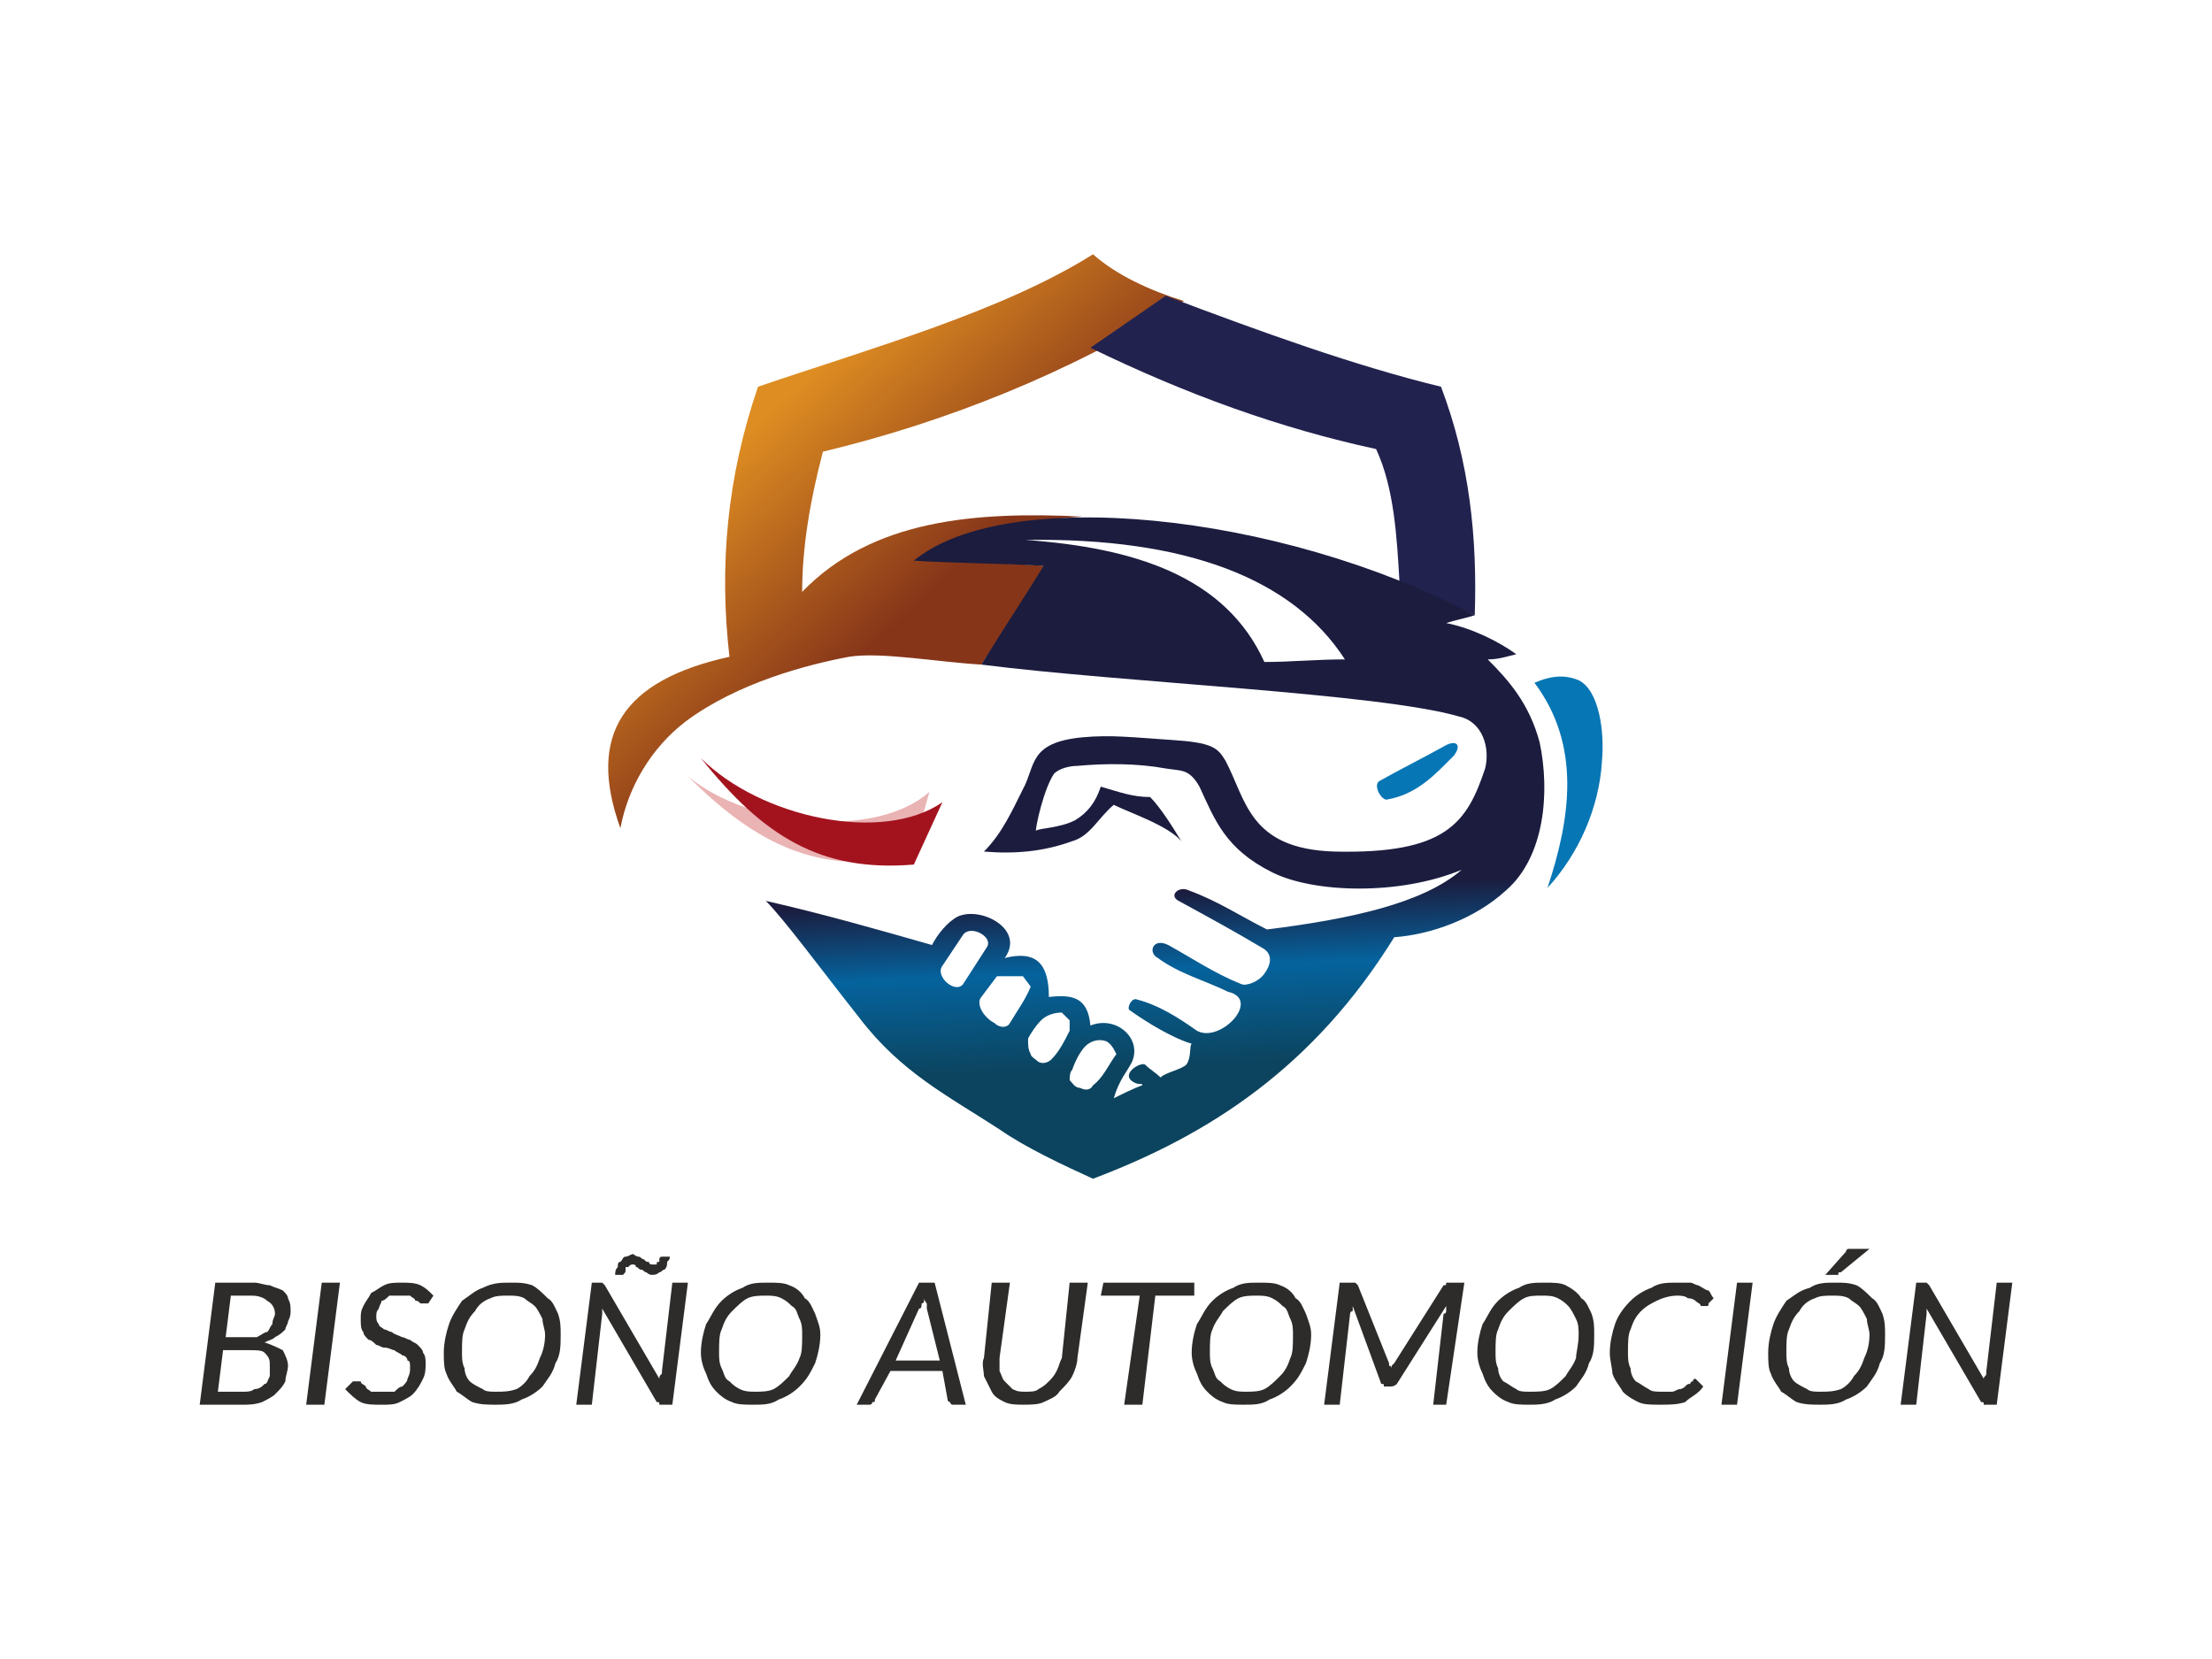 <?xml version="1.0" encoding="utf-8"?>
<!-- Generator: Adobe Illustrator 14.0.0, SVG Export Plug-In . SVG Version: 6.00 Build 43363)  -->
<!DOCTYPE svg PUBLIC "-//W3C//DTD SVG 1.1//EN" "http://www.w3.org/Graphics/SVG/1.1/DTD/svg11.dtd">
<svg version="1.1" id="Capa_1" xmlns="http://www.w3.org/2000/svg" xmlns:xlink="http://www.w3.org/1999/xlink" x="0px" y="0px"
	 width="360px" height="270px" viewBox="0 0 360 270" enable-background="new 0 0 360 270" xml:space="preserve">
<rect fill="#FFFFFF" width="360" height="270"/>
<g id="Capa_x0020_1">
	<g id="_2088112221552">
		<path fill="#EAB3B4" d="M151.261,128.871l-2.958,10.565c-14.792,2.959-24.936-1.689-36.347-13.102
			C122.099,134.788,142.808,136.477,151.261,128.871z"/>
		
			<linearGradient id="SVGID_1_" gradientUnits="userSpaceOnUse" x1="-118.435" y1="-179.975" x2="-103.155" y2="-163.385" gradientTransform="matrix(1.746 0 0 1.746 331.331 381.957)">
			<stop  offset="0" style="stop-color:#DE8D22"/>
			<stop  offset="1" style="stop-color:#863519"/>
		</linearGradient>
		<path fill="url(#SVGID_1_)" d="M192.679,48.992c-5.494-1.69-10.988-4.226-14.792-7.607c-14.792,9.298-35.924,15.215-54.52,21.555
			c-5.072,14.792-6.34,29.162-4.649,43.954c-17.328,3.804-23.245,12.68-17.75,27.895c1.268-6.763,5.071-13.103,10.565-17.328
			c8.452-6.34,19.863-9.299,26.626-10.566c5.07-0.845,14.368,0.846,21.554,1.268l10.565-16.06
			c-6.762-0.423-13.946-0.846-21.132-0.846c4.649-4.648,15.639-6.339,27.048-7.185c-17.327-0.845-34.232,0.423-45.644,12.257
			c0-7.186,1.268-14.793,3.381-22.822C153.374,68.855,174.083,60.826,192.679,48.992z"/>
		<path fill="#22224F" d="M189.721,48.146c15.638,5.917,30.854,11.411,44.799,14.792c4.649,12.257,5.917,24.513,5.495,37.192
			l-12.257-5.495c-0.423-7.185-0.846-15.214-3.804-21.554c-15.639-3.382-30.854-8.876-46.49-16.483L189.721,48.146z"/>
		
			<linearGradient id="SVGID_2_" gradientUnits="userSpaceOnUse" x1="455.138" y1="-291.317" x2="453.938" y2="-263.127" gradientTransform="matrix(1 0 0 -1 -265.6 -117.84)">
			<stop  offset="0" style="stop-color:#0C445F"/>
			<stop  offset="0.561" style="stop-color:#05639D"/>
			<stop  offset="1" style="stop-color:#1B1C3E"/>
		</linearGradient>
		<path fill="url(#SVGID_2_)" d="M250.58,120.84c-1.69-6.34-5.071-10.144-8.453-13.524c1.69,0,2.959-0.423,4.648-0.846
			c-2.958-2.113-7.185-4.227-11.41-5.071c1.268-0.423,3.381-0.846,4.648-1.268c-32.121-16.905-76.498-21.132-91.29-8.876
			c7.186,0.423,14.37,0.423,21.132,0.846c-3.381,5.494-6.763,10.565-10.144,16.06c23.245,2.959,64.664,4.649,77.765,8.453
			c3.804,0.846,5.071,5.071,4.228,8.453c-2.959,8.875-6.341,13.946-24.514,13.524c-13.946-0.424-14.37-8.453-17.751-14.793
			c-1.269-2.113-2.112-2.958-8.876-3.381c-6.339-0.423-9.721-0.845-14.37-0.423c-8.875,0.846-7.606,4.649-9.72,8.453
			c-1.689,3.381-3.381,7.185-6.339,10.144c5.071,0.422,9.721,0,14.369-1.691c2.959-0.846,4.227-3.804,6.762-5.916
			c2.536,1.268,8.876,3.381,10.988,5.916c-1.269-2.112-3.381-5.494-5.071-7.185c-2.958,0-5.071-0.845-8.03-1.69
			c-0.846,2.536-2.112,4.227-4.227,5.494c-2.536,1.269-5.917,1.269-6.339,1.69c0-0.845,1.268-6.762,2.958-9.298
			c0.845-0.845,2.536-1.268,3.804-1.268c4.649-0.423,9.72-0.423,14.37,0.423c2.535,0.422,3.804,0,5.494,2.958
			c2.536,5.494,4.227,10.144,11.834,13.946c6.762,3.381,20.709,3.805,30.853-0.422c-6.34,5.494-18.174,8.029-31.697,9.721
			c-4.228-2.113-8.03-4.648-12.68-6.34c-1.689-0.846-3.381,0.846-1.689,1.691c4.647,2.535,9.298,5.07,13.523,7.605
			c1.69,0.846,1.69,2.535,0.422,4.227c-0.845,1.27-2.958,2.113-3.804,1.691c-4.226-1.691-8.03-4.227-11.833-6.34
			c-2.536-1.268-3.382,1.268-1.69,2.113c3.382,2.535,8.029,3.803,11.41,5.494c5.495,1.268-1.268,8.451-5.07,6.34
			c-2.958-2.113-6.34-4.229-9.722-5.072c-0.845-0.424-1.689,1.27-1.268,1.689c2.958,2.113,7.185,4.648,10.143,5.494
			c-0.422,0.424,0,2.113-0.845,3.383c-0.846,0.844-3.381,1.268-4.227,2.111c-0.846-0.846-1.69-1.268-2.536-2.111
			c-0.845-0.424-4.227,1.689-1.69,2.957c0.847,0.424,1.27,0,1.27,0.424c-1.27,0.422-3.805,1.689-4.649,2.113
			c0.846-2.959,2.113-4.229,2.959-5.918c1.69-3.805-2.536-7.607-6.762-5.916c-0.423-4.65-2.959-5.072-6.763-4.65
			c0-5.494-2.113-7.607-7.186-6.338c3.381-4.65-3.804-8.453-7.606-6.764c-1.69,0.846-3.382,2.959-4.228,4.648
			c-8.875-2.535-17.75-5.07-27.048-7.184c2.958,2.957,8.875,10.986,15.215,19.018c6.762,8.875,14.37,12.68,22.822,18.174
			c4.226,2.959,10.565,5.916,15.215,8.029c19.019-7.184,35.924-18.174,49.025-39.305c5.917-0.422,13.103-2.959,18.174-7.607
			C251.426,139.436,252.271,128.871,250.58,120.84z M205.779,107.739c-6.339-13.947-21.132-18.597-38.882-19.864
			c26.204-0.423,43.532,6.34,51.985,19.441C214.232,107.315,210.007,107.739,205.779,107.739z M153.374,157.186l3.381-5.07
			c1.268-1.689,5.072,0.424,3.804,2.113l-3.804,5.916C155.486,161.836,152.105,158.877,153.374,157.186z M161.827,166.484
			c-0.846-0.424-1.69-1.268-2.113-2.113s-0.423-1.689,0-2.113l2.536-3.381h4.227l1.269,1.689c-0.847,2.113-2.113,3.805-3.382,5.918
			C163.939,167.33,162.672,167.33,161.827,166.484z M169.011,172.824c-0.422-0.424-1.268-0.846-1.268-1.268
			c-0.424-0.846-0.424-1.27-0.424-2.537c0.424-0.846,1.269-2.111,2.113-2.959c0.845-0.844,2.113-1.268,3.381-1.268
			c0.423,0.424,0.846,0.846,1.269,1.268c0,0.424,0,1.27,0,1.691c-0.846,1.689-1.69,3.381-2.958,4.648
			C170.702,172.824,169.856,173.248,169.011,172.824z M177.887,176.629c-0.422,0.844-1.268,0.844-2.113,0.422
			c-0.845,0-1.268-0.846-1.689-1.268c0-0.424,0-1.27,0.422-1.691c0.423-1.268,1.268-2.957,2.113-3.803s2.112-1.27,3.381-0.846
			c0.845,0.422,1.268,1.268,1.689,2.113C180.423,173.248,179.577,175.359,177.887,176.629z"/>
		<path fill="#0776B4" d="M249.733,111.12c7.607,10.144,5.917,21.977,2.113,33.388c5.072-5.494,8.453-13.102,8.876-20.709
			c0.422-4.648-0.423-11.411-3.804-13.102C254.807,109.853,252.692,109.853,249.733,111.12z"/>
		<path fill="#0776B4" d="M235.365,121.264c1.689-0.846,2.535,0,1.268,1.69c-2.958,2.958-5.917,6.339-10.988,7.185
			c-0.845,0-2.112-2.113-1.268-2.958C227.335,125.489,231.562,123.376,235.365,121.264z"/>
		<path fill="#A3131E" d="M153.374,130.562l-4.649,10.144c-15.215,1.268-24.513-4.648-34.656-17.328
			C123.789,133.097,143.652,137.324,153.374,130.562z"/>
	</g>
	<path fill="#2D2C2A" d="M39.685,226.5c0.423,0,1.269,0,1.691-0.424c0.845,0,1.268-0.424,1.689-0.846
		c0.422,0,0.422-0.422,0.846-1.268c0-0.422,0-0.846,0-1.691c0-0.844,0-1.268-0.846-2.111c-0.423-0.422-1.268-0.422-2.536-0.422
		h-4.226l-0.845,6.762H39.685L39.685,226.5z M37.571,210.861l-0.846,6.764h3.381c0.422,0,1.269,0,1.69,0
		c0.845-0.424,1.268-0.846,1.689-0.846c0.424-0.424,0.424-0.846,0.846-1.27c0-0.846,0.423-1.268,0.423-1.689
		c0-0.846-0.423-1.689-1.269-2.113c-0.422-0.422-1.268-0.846-2.535-0.846H37.571z M41.375,208.748c0.845,0,1.689,0.424,2.536,0.424
		c0.845,0.422,1.268,0.422,2.112,0.846c0.422,0.422,0.846,0.846,0.846,1.268c0.422,0.846,0.422,1.268,0.422,2.113
		c0,0.424,0,0.846-0.422,1.689c0,0.424-0.424,0.846-0.424,1.268c-0.422,0.424-0.845,0.848-1.689,1.27
		c-0.423,0.422-0.845,0.422-1.69,0.846c1.269,0.422,2.113,0.846,2.958,1.27c0.422,0.844,0.846,1.689,0.846,2.533
		c0,0.848-0.424,1.691-0.424,2.537c-0.422,0.846-0.845,1.268-1.689,2.113c-0.423,0.422-1.269,0.844-2.113,1.268
		c-1.268,0.424-2.113,0.424-3.381,0.424H32.5l2.536-19.865h6.339V208.748z M52.787,228.613h-2.958l2.536-19.865h2.957
		L52.787,228.613z M69.691,212.131c-0.422,0-0.422,0-0.422,0h-0.423h-0.423c-0.422-0.424-0.422-0.424-0.845-0.424
		c0-0.422-0.422-0.422-0.846-0.846c-0.423,0-0.845,0-1.689,0c-0.423,0-1.269,0-1.69,0c-0.423,0.424-0.846,0.846-1.268,0.846
		c0,0.424-0.422,0.846-0.422,1.268c-0.423,0.424-0.423,0.848-0.423,1.27s0,0.846,0.423,1.268c0,0.424,0.422,0.424,0.845,0.846
		c0.423,0,0.846,0.424,1.268,0.424c0.424,0.422,0.846,0.422,1.691,0.846c0.422,0,0.845,0.422,1.268,0.422
		c0.424,0.422,0.846,0.422,1.269,0.846c0.422,0.422,0.845,0.846,0.845,1.268c0.423,0.424,0.423,1.27,0.423,1.689
		c0,0.848,0,1.691-0.423,2.537s-0.845,1.689-1.689,2.535c-0.424,0.424-1.269,0.846-2.113,1.268c-0.845,0.424-1.69,0.424-2.958,0.424
		c-1.269,0-2.536,0-3.381-0.424c-0.846-0.422-1.69-1.268-2.536-2.111l1.268-1.27l0,0c0.423,0,0.423,0,0.423,0
		c0.423,0,0.423,0,0.846,0c0,0.424,0.423,0.424,0.846,0.846c0,0.424,0.422,0.424,0.845,0.846c0.846,0,1.269,0,2.113,0
		c0.423,0,1.268,0,1.691,0c0.422-0.422,0.845-0.846,1.268-0.846c0.422-0.422,0.845-0.846,0.845-1.268
		c0.423-0.846,0.423-1.268,0.423-1.689c0-0.848,0-1.27-0.423-1.27c0-0.422-0.422-0.846-0.845-0.846
		c-0.423-0.422-0.846-0.422-1.268-0.844c-0.424,0-0.846-0.424-1.691-0.424c-0.422,0-0.845-0.424-1.268-0.424
		c-0.424-0.422-0.846-0.846-1.269-0.846c-0.422-0.422-0.845-0.844-0.845-1.268c-0.423-0.424-0.423-1.268-0.423-2.113
		s0-1.268,0.423-2.113c0.423-0.844,0.845-1.268,1.268-2.113c0.846-0.422,1.269-0.844,2.113-1.268
		c0.846-0.422,1.691-0.422,2.959-0.422c0.845,0,2.113,0,2.958,0.422c0.846,0.424,1.268,0.846,2.113,1.689L69.691,212.131z
		 M91.247,217.201c0,1.689,0,3.381-0.847,4.648c-0.422,1.691-1.268,2.535-2.112,3.803c-0.846,0.848-2.113,1.691-3.381,2.113
		c-1.269,0.848-2.958,0.848-4.227,0.848c-1.268,0-2.536,0-3.804-0.424c-0.847-0.424-1.691-1.268-2.536-1.689
		c-0.423-0.848-1.269-1.691-1.69-2.959c-0.423-0.846-0.423-2.113-0.423-3.381c0-1.691,0.423-3.383,0.847-4.648
		c0.422-1.27,1.268-2.537,2.112-3.805c1.269-0.846,2.113-1.689,3.381-2.113c1.69-0.846,2.958-0.846,4.649-0.846
		c1.268,0,2.113,0,3.381,0.424c0.846,0.422,1.691,1.268,2.536,2.113c0.845,0.422,1.268,1.689,1.69,2.535
		C91.247,215.088,91.247,215.934,91.247,217.201z M88.71,217.201c0-0.846-0.422-1.689-0.422-2.535
		c-0.424-0.846-0.846-1.691-1.269-2.113s-1.268-0.846-1.689-1.268c-0.846-0.424-1.691-0.424-2.536-0.424
		c-1.269,0-2.113,0-2.958,0.424c-1.269,0.422-2.113,1.268-2.536,2.111c-0.845,0.846-1.268,1.691-1.69,2.959
		c-0.423,0.846-0.423,2.113-0.423,3.805c0,0.846,0,1.689,0.423,2.535c0,0.846,0.423,1.689,0.846,2.113
		c0.423,0.422,1.268,0.844,2.112,1.268c0.423,0.424,1.269,0.424,2.113,0.424c1.269,0,2.113,0,3.381-0.424
		c0.846-0.424,1.69-1.268,2.113-2.113c0.845-0.844,1.268-1.689,1.689-2.957C88.288,220.16,88.71,218.893,88.71,217.201z
		 M111.956,208.748l-2.536,19.865h-1.69c0,0,0,0-0.423,0c0-0.424,0-0.424-0.422-0.424l-8.875-15.215c0,0.422,0,0.422,0,0.422
		c0,0.424,0,0.424,0,0.424l-1.69,14.793h-2.535l2.535-19.865h1.269c0.422,0,0.422,0,0.422,0c0.423,0.424,0.423,0.424,0.423,0.424
		l8.875,15.215c0-0.424,0-0.424,0.423-0.846c0,0,0,0,0-0.422l1.69-14.371H111.956z M106.039,205.791c0.423,0,0.423,0,0.845,0
		c0-0.424,0-0.424,0.422-0.424v-0.424c0-0.422,0.423-0.422,0.423-0.422h1.269c0,0.422,0,0.422-0.423,0.846
		c0,0.424,0,0.846-0.423,1.268c-0.423,0-0.423,0.424-0.846,0.424c-0.422,0.422-0.845,0.422-1.268,0.422c0,0-0.423,0-0.846-0.422
		c-0.423,0-0.423-0.424-0.845-0.424c-0.423,0-0.423-0.422-0.845-0.422c0-0.422-0.423-0.422-0.423-0.422
		c-0.422,0-0.422,0-0.846,0.422c0,0,0,0-0.423,0c0,0.422,0,0.422,0,0.422c0,0.424,0,0.424-0.422,0.846h-1.268
		c0-0.422,0-0.846,0.423-1.268c0-0.422,0-0.846,0.423-0.846c0.422-0.424,0.422-0.846,0.845-0.846s0.847-0.422,1.269-0.422
		c0,0,0.423,0.422,0.845,0.422c0.423,0,0.423,0.422,0.845,0.422c0.423,0.424,0.423,0.424,0.846,0.424
		C105.616,205.791,106.039,205.791,106.039,205.791z M133.51,217.201c0,1.689-0.422,3.381-0.845,4.648
		c-0.846,1.691-1.269,2.535-2.536,3.803c-0.845,0.848-2.113,1.691-3.381,2.113c-1.269,0.848-2.536,0.848-4.228,0.848
		c-1.268,0-2.536,0-3.381-0.424c-1.268-0.424-2.113-1.268-2.536-1.689c-0.845-0.848-1.268-1.691-1.689-2.959
		c-0.423-0.846-0.846-2.113-0.846-3.381c0-1.691,0.423-3.383,0.846-4.648c0.845-1.27,1.268-2.537,2.536-3.805
		c0.845-0.846,2.112-1.689,3.381-2.113c1.268-0.846,2.536-0.846,4.226-0.846c1.269,0,2.536,0,3.381,0.424
		c1.269,0.422,2.113,1.268,2.536,2.113c0.845,0.422,1.269,1.689,1.69,2.535C133.087,215.088,133.51,215.934,133.51,217.201z
		 M130.552,217.201c0-0.846,0-1.689-0.423-2.535s-0.423-1.691-1.269-2.113c-0.422-0.422-0.845-0.846-1.689-1.268
		c-0.845-0.424-1.69-0.424-2.536-0.424s-2.113,0-2.958,0.424c-0.845,0.422-1.691,1.268-2.536,2.111
		c-0.845,0.846-1.268,1.691-1.689,2.959c-0.423,0.846-0.423,2.113-0.423,3.805c0,0.846,0,1.689,0.423,2.535s0.423,1.689,1.268,2.113
		c0.422,0.422,0.845,0.844,1.69,1.268c0.845,0.424,1.689,0.424,2.535,0.424s2.113,0,2.958-0.424c0.847-0.424,1.69-1.268,2.536-2.113
		c0.422-0.844,1.269-1.689,1.69-2.957C130.552,220.16,130.552,218.893,130.552,217.201z M152.951,221.428l-2.113-8.453
		c0,0,0-0.422,0-0.844c0,0-0.422-0.424-0.422-0.846c0,0.422,0,0.846-0.423,0.846c0,0.422,0,0.844-0.423,0.844l-3.804,8.453H152.951z
		 M157.178,228.613h-2.113c0,0-0.423,0-0.423-0.424c0,0-0.422,0-0.422-0.424l-0.845-4.646h-8.453l-2.536,4.646
		c0,0.424,0,0.424-0.422,0.424c0,0.424-0.423,0.424-0.423,0.424h-2.113l10.144-19.865h2.536L157.178,228.613z M166.897,226.5
		c0.847,0,1.691,0,2.113-0.424c0.846-0.424,1.268-0.846,1.69-1.268c0.423-0.424,0.846-0.846,1.268-1.689
		c0.423-0.848,0.423-1.27,0.845-2.113l1.269-12.258h2.958l-1.69,12.258c0,0.844-0.423,2.113-0.846,2.957
		c-0.422,0.846-1.269,1.689-2.113,2.537c-0.423,0.846-1.69,1.268-2.536,1.689s-2.112,0.422-3.381,0.422
		c-0.845,0-2.113,0-2.958-0.422c-0.845-0.424-1.689-0.846-2.113-1.689c-0.422-0.848-0.845-1.691-1.268-2.537
		c0-0.844-0.423-2.113,0-2.957l1.268-12.258h2.958l-1.689,12.258c0,0.844,0,1.268,0,2.113c0.422,0.844,0.422,1.268,0.845,1.689
		s0.845,0.844,1.269,1.268C165.63,226.5,166.053,226.5,166.897,226.5z M194.369,210.861h-6.34l-2.112,17.752h-2.959l2.536-17.752
		h-6.34l0.423-2.113h14.792V210.861L194.369,210.861z M213.389,217.201c0,1.689-0.423,3.381-0.846,4.648
		c-0.847,1.691-1.269,2.535-2.536,3.803c-0.845,0.848-2.113,1.691-3.381,2.113c-1.269,0.848-2.536,0.848-4.228,0.848
		c-1.268,0-2.536,0-3.381-0.424c-1.268-0.424-2.113-1.268-2.536-1.689c-0.845-0.848-1.268-1.691-1.689-2.959
		c-0.423-0.846-0.847-2.113-0.847-3.381c0-1.691,0.424-3.383,0.847-4.648c0.846-1.27,1.268-2.537,2.536-3.805
		c0.845-0.846,2.112-1.689,3.381-2.113c1.268-0.846,2.536-0.846,4.227-0.846c1.269,0,2.536,0,3.381,0.424
		c1.269,0.422,2.113,1.268,2.536,2.113c0.846,0.422,1.269,1.689,1.69,2.535C212.966,215.088,213.389,215.934,213.389,217.201z
		 M210.43,217.201c0-0.846,0-1.689-0.423-2.535s-0.423-1.691-1.269-2.113c-0.423-0.422-0.846-0.846-1.689-1.268
		c-0.846-0.424-1.69-0.424-2.536-0.424s-2.113,0-2.958,0.424c-0.846,0.422-1.691,1.268-2.536,2.111
		c-0.423,0.846-1.268,1.691-1.689,2.959c-0.424,0.846-0.424,2.113-0.424,3.805c0,0.846,0,1.689,0.424,2.535
		c0.423,0.846,0.423,1.689,1.268,2.113c0.423,0.422,0.846,0.844,1.69,1.268c0.846,0.424,1.689,0.424,2.535,0.424
		s2.113,0,2.958-0.424c0.847-0.424,1.691-1.268,2.536-2.113c0.847-0.844,1.269-1.689,1.69-2.957
		C210.43,220.16,210.43,218.893,210.43,217.201z M238.322,208.748l-2.957,19.865h-2.113l1.689-14.793c0,0,0.424,0,0.424-0.424
		c0-0.422,0-0.422,0-0.846l-8.03,12.68c-0.423,0.422-0.845,0.422-1.269,0.422l0,0c-0.423,0-0.423,0-0.846,0
		c0-0.422,0-0.422-0.422-0.422l-4.649-12.68c0,0.424,0,0.424,0,0.846c-0.423,0-0.423,0.424-0.423,0.424l-1.689,14.793h-2.536
		l2.536-19.865h2.112c0.424,0,0.424,0,0.424,0c0.423,0.424,0.423,0.424,0.423,0.424l5.07,12.678c0,0,0,0,0,0.424
		c0.424,0,0.424,0.424,0.424,0.424v-0.424c0.422-0.424,0.422-0.424,0.422-0.424l8.029-12.678c0.424,0,0.424,0,0.424-0.424
		c0.423,0,0.423,0,0.846,0H238.322z M259.455,217.201c0,1.689,0,3.381-0.846,4.648c-0.423,1.691-1.269,2.535-2.112,3.803
		c-0.847,0.848-2.113,1.691-3.381,2.113c-1.27,0.848-2.959,0.848-4.228,0.848c-1.268,0-2.536,0-3.381-0.424
		c-1.27-0.424-2.113-1.268-2.536-1.689c-0.846-0.848-1.268-1.691-1.689-2.959c-0.424-0.846-0.847-2.113-0.847-3.381
		c0-1.691,0.423-3.383,0.847-4.648c0.845-1.27,1.268-2.537,2.535-3.805c0.846-0.846,2.112-1.689,3.382-2.113
		c1.268-0.846,2.534-0.846,4.227-0.846c1.268,0,2.535,0,3.381,0.424c0.845,0.422,2.113,1.268,2.535,2.113
		c0.846,0.422,1.269,1.689,1.691,2.535C259.455,215.088,259.455,215.934,259.455,217.201z M256.92,217.201
		c0-0.846,0-1.689-0.423-2.535s-0.847-1.691-1.269-2.113c-0.423-0.422-0.846-0.846-1.69-1.268c-0.846-0.424-1.69-0.424-2.535-0.424
		c-1.27,0-2.113,0-2.959,0.424c-0.845,0.422-1.69,1.268-2.535,2.111c-0.846,0.846-1.27,1.691-1.69,2.959
		c-0.423,0.846-0.423,2.113-0.423,3.805c0,0.846,0,1.689,0.423,2.535c0,0.846,0.423,1.689,0.846,2.113
		c0.846,0.422,1.268,0.844,2.112,1.268c0.424,0.424,1.269,0.424,2.113,0.424c1.269,0,2.536,0,3.381-0.424
		c0.847-0.424,1.69-1.268,2.536-2.113c0.423-0.844,1.269-1.689,1.69-2.957C256.497,220.16,256.92,218.893,256.92,217.201z
		 M270.443,226.5c0.423,0,1.269,0,1.69,0s0.845-0.424,1.268-0.424c0.424,0,0.847-0.424,0.847-0.424
		c0.422-0.422,0.422-0.422,0.845-0.422c0-0.422,0.423-0.422,0.423-0.422c0-0.424,0.423-0.424,0.423-0.424l0,0
		c0.423,0.424,0.423,0.424,0.423,0.424l0.846,0.844c-0.846,1.27-2.113,1.691-2.958,2.537c-1.27,0.424-2.536,0.424-4.228,0.424
		c-1.269,0-2.536,0-3.381-0.424c-0.846-0.424-1.69-0.846-2.536-1.689c-0.423-0.848-1.268-1.691-1.689-2.959
		c0-0.846-0.423-2.113-0.423-3.381c0-1.691,0.423-3.383,0.846-4.648c0.422-1.27,1.268-2.537,2.535-3.805
		c0.846-0.846,2.112-1.689,3.381-2.113c1.269-0.846,2.536-0.846,4.227-0.846c0.847,0,1.27,0,2.113,0
		c0.423,0,0.846,0.424,1.269,0.424c0.846,0.422,1.269,0.846,1.69,0.846c0.422,0.422,0.422,0.846,0.845,1.268l-0.845,0.846
		c0,0.422,0,0.422-0.423,0.422l0,0c-0.423,0-0.423,0-0.846,0c0-0.422-0.423-0.422-0.846-0.844c0,0-0.423-0.424-1.269-0.424
		c-0.422-0.424-1.269-0.424-1.69-0.424c-1.268,0-2.535,0.424-3.381,0.848c-0.846,0.422-1.689,0.844-2.536,1.689
		c-0.845,0.846-1.268,1.689-1.689,2.957c-0.423,0.848-0.423,2.113-0.423,3.805c0,0.846,0,1.689,0.423,2.535
		c0,0.848,0.423,1.691,0.846,2.113c0.845,0.424,1.268,0.846,2.113,1.27C268.753,226.5,269.599,226.5,270.443,226.5z M282.7,228.613
		h-2.535l2.535-19.865h2.535L282.7,228.613z M306.791,217.201c0,1.689,0,3.381-0.847,4.648c-0.423,1.691-1.268,2.535-2.112,3.803
		c-0.846,0.848-2.113,1.691-3.381,2.113c-1.269,0.848-2.958,0.848-4.228,0.848c-1.268,0-2.535,0-3.804-0.424
		c-0.845-0.424-1.69-1.268-2.535-1.689c-0.423-0.848-1.27-1.691-1.69-2.959c-0.423-0.846-0.423-2.113-0.423-3.381
		c0-1.691,0.423-3.383,0.846-4.648c0.423-1.27,1.269-2.537,2.112-3.805c1.269-0.846,2.113-1.689,3.805-2.113
		c1.269-0.846,2.535-0.846,4.227-0.846c1.268,0,2.113,0,3.381,0.424c0.846,0.422,1.69,1.268,2.536,2.113
		c0.845,0.422,1.268,1.689,1.69,2.535C306.791,215.088,306.791,215.934,306.791,217.201z M304.255,217.201
		c0-0.846-0.423-1.689-0.423-2.535c-0.422-0.846-0.846-1.691-1.269-2.113s-1.268-0.846-1.689-1.268
		c-0.847-0.424-1.69-0.424-2.536-0.424c-1.269,0-2.113,0-2.958,0.424c-1.27,0.422-2.113,1.268-2.536,2.111
		c-0.846,0.846-1.268,1.691-1.69,2.959c-0.423,0.846-0.423,2.113-0.423,3.805c0,0.846,0,1.689,0.423,2.535
		c0,0.846,0.424,1.689,0.846,2.113c0.423,0.422,1.269,0.844,2.112,1.268c0.424,0.424,1.27,0.424,2.113,0.424
		c1.27,0,2.113,0,3.382-0.424c0.846-0.424,1.69-1.268,2.112-2.113c0.846-0.844,1.269-1.689,1.691-2.957
		C303.832,220.16,304.255,218.893,304.255,217.201z M304.255,203.254l-4.648,3.805c-0.423,0-0.423,0-0.423,0.422
		c-0.423,0-0.423,0-0.423,0h-1.69l3.382-3.803c0-0.424,0.423-0.424,0.423-0.424c0.423,0,0.423,0,0.845,0H304.255z M327.5,208.748
		l-2.536,19.865h-1.69c0,0,0,0-0.423,0c0-0.424,0-0.424-0.422-0.424l-8.876-15.215c0,0.422,0,0.422,0,0.422c0,0.424,0,0.424,0,0.424
		l-1.69,14.793h-2.535l2.535-19.865h1.269c0.423,0,0.423,0,0.423,0c0.423,0.424,0.423,0.424,0.423,0.424l8.875,15.215
		c0-0.424,0.423-0.424,0.423-0.846c0,0,0,0,0-0.422l1.69-14.371H327.5z"/>
</g>
</svg>
